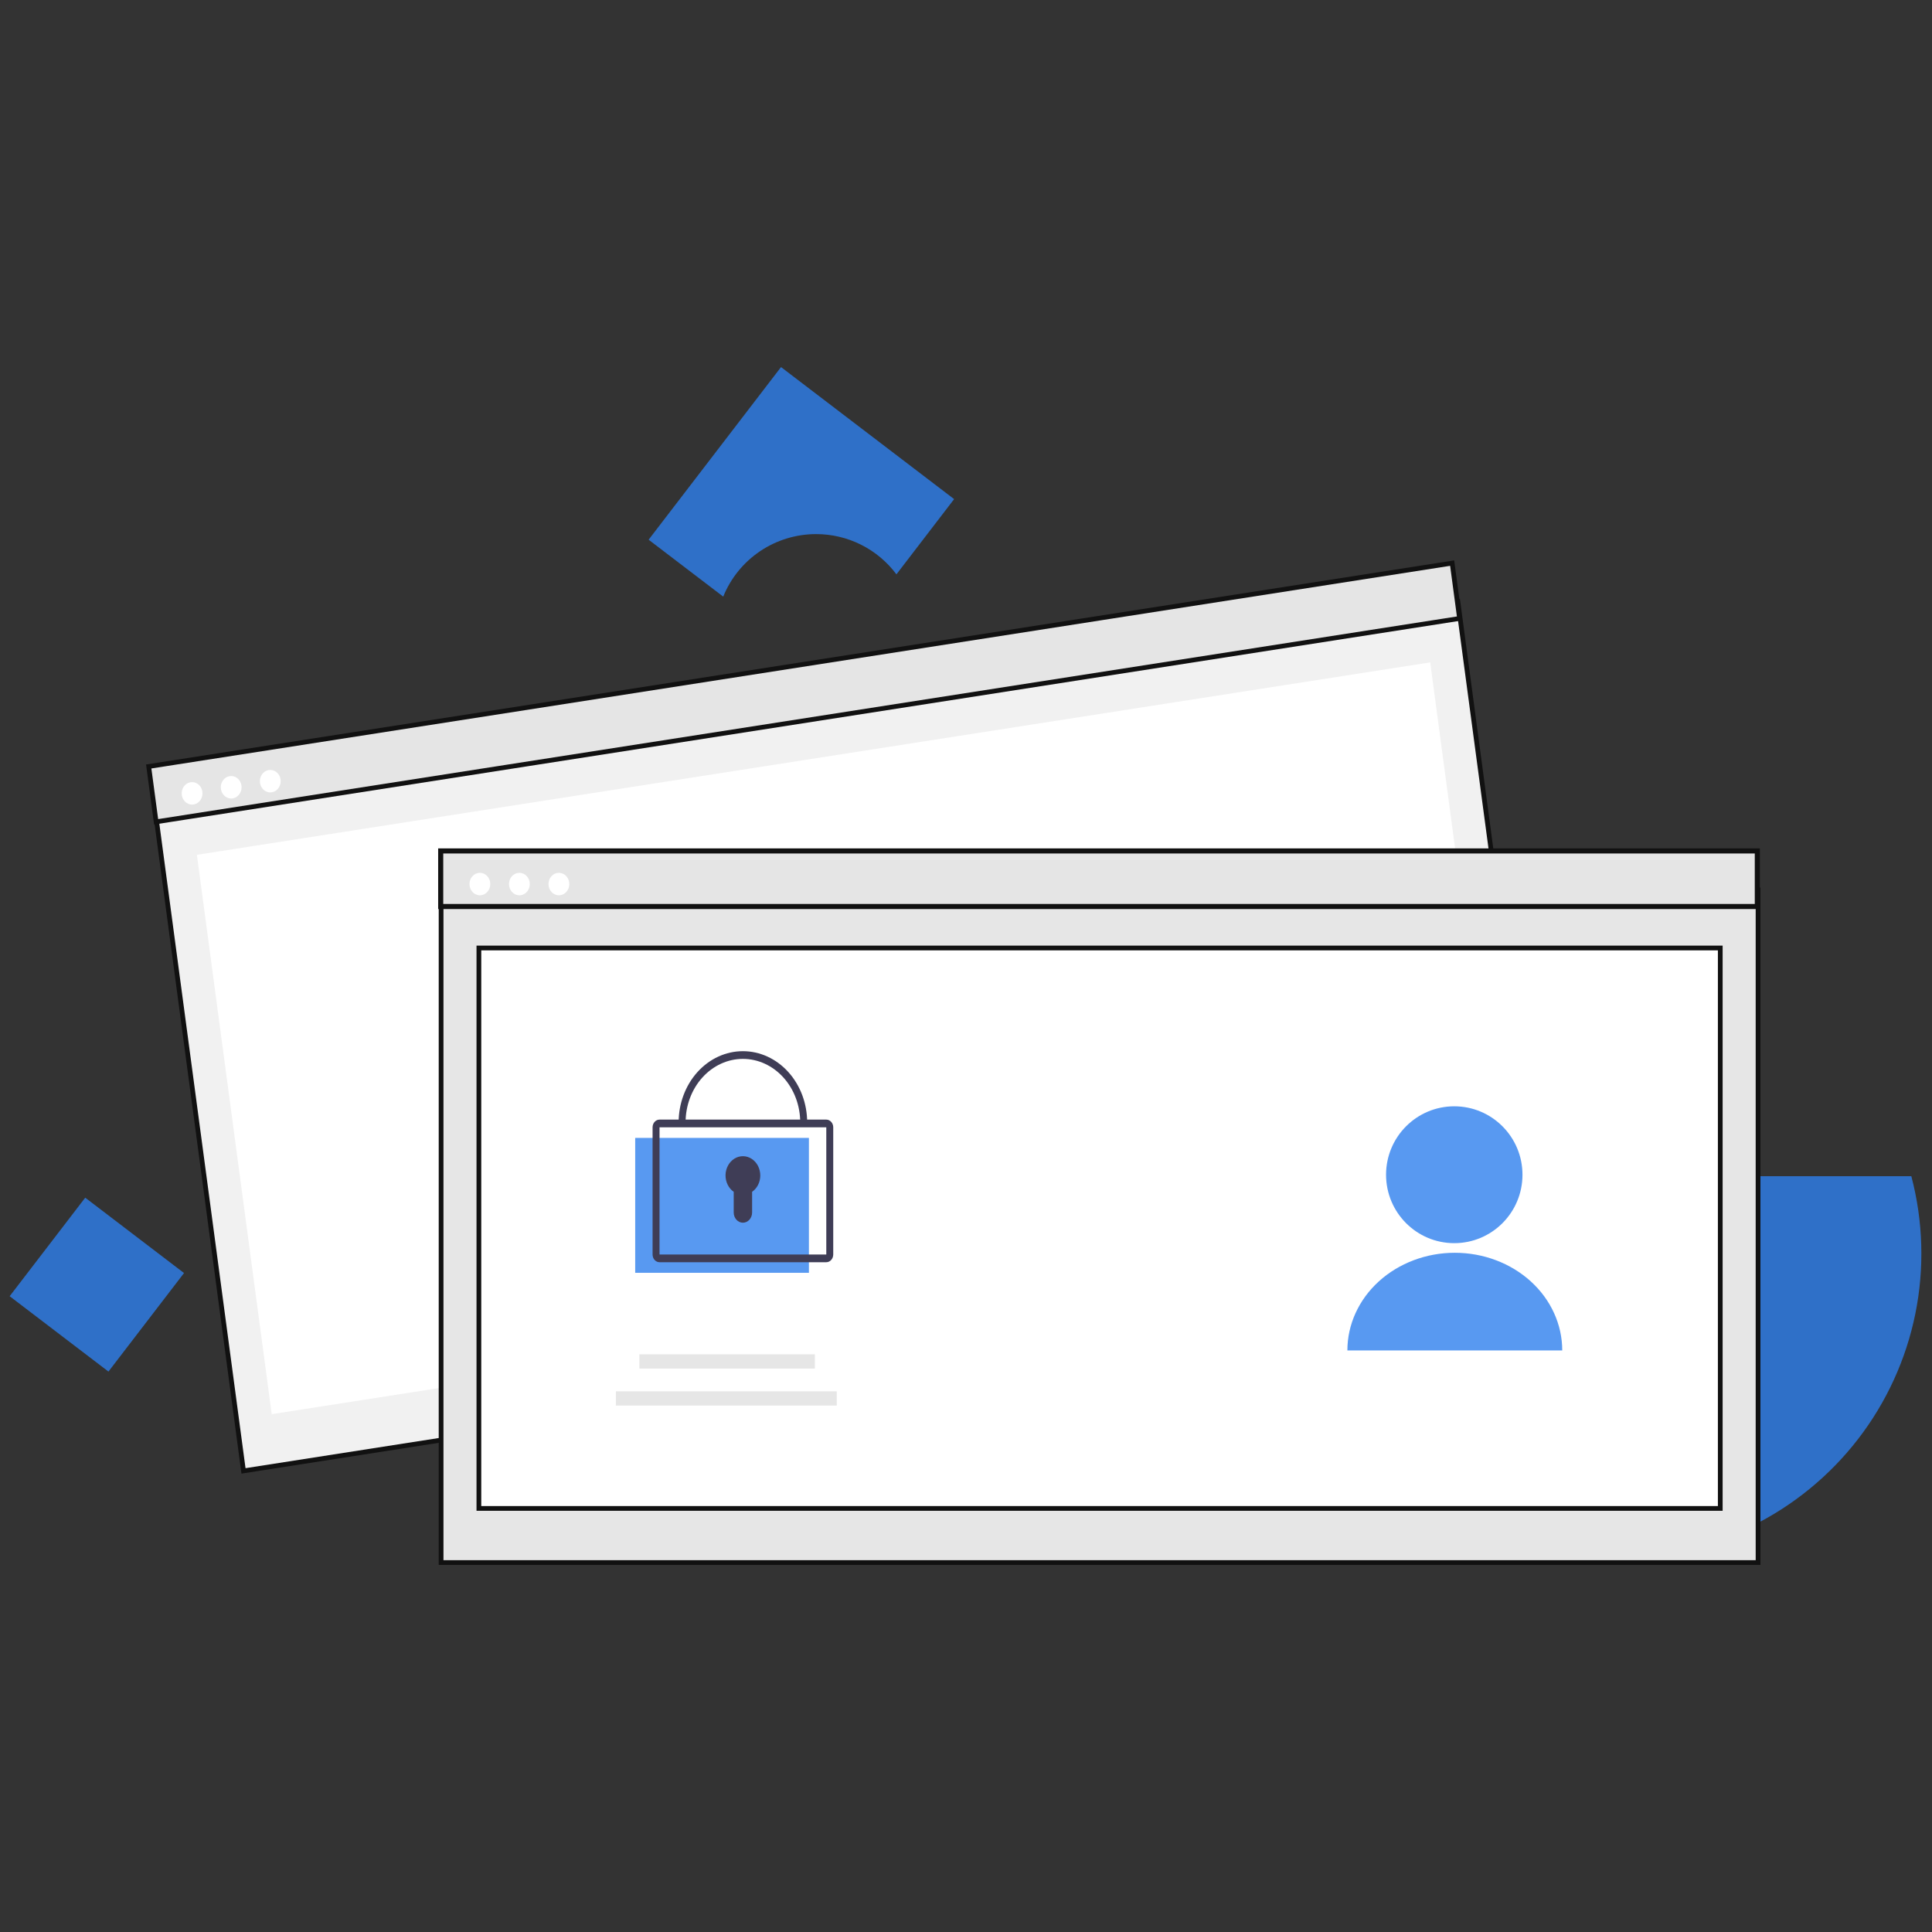 <?xml version="1.0" encoding="UTF-8"?> <svg xmlns="http://www.w3.org/2000/svg" width="230" height="230" viewBox="0 0 230 230" fill="none"><rect x="0" y="0" width="230" height="230" fill="#333333" stroke="none"/> <path d="M97.154 63.583C99.013 63.582 100.846 64.014 102.506 64.846C104.167 65.678 105.609 66.886 106.717 68.374L113.585 59.418L92.979 43.7L77.218 64.251L86.1 71.026C86.988 68.828 88.516 66.944 90.486 65.618C92.456 64.292 94.778 63.583 97.154 63.583Z" fill="#2F80ED" fill-opacity="0.8"></path> <path d="M193.747 140.024H227.539C228.952 145.379 229.114 150.985 228.013 156.413C226.912 161.84 224.577 166.943 221.189 171.329C217.8 175.716 213.448 179.268 208.466 181.714C203.485 184.159 198.008 185.432 192.456 185.435C191.465 185.435 190.484 185.396 189.513 185.316V165.448C189.514 164.495 189.28 163.557 188.832 162.716C188.383 161.875 187.734 161.157 186.941 160.625C186.148 160.094 185.237 159.765 184.286 159.668C183.336 159.571 182.377 159.708 181.492 160.069V152.25C181.492 150.645 181.808 149.055 182.424 147.572C183.04 146.088 183.942 144.74 185.08 143.605C186.218 142.469 187.569 141.569 189.057 140.954C190.544 140.34 192.138 140.023 193.747 140.024Z" fill="#2F80ED" fill-opacity="0.8"></path> <path d="M21.907 151.552L10.146 142.581L1.15 154.311L12.912 163.282L21.907 151.552Z" fill="#2F80ED" fill-opacity="0.8"></path> <path d="M28.988 175.105L18.388 95.85L173.559 71.639L184.16 150.894L28.988 175.105Z" fill="#F1F1F1" stroke="#111111" stroke-width="0.564"></path> <path d="M170.263 78.856L23.441 101.764L32.347 168.354L179.17 145.446L170.263 78.856Z" fill="white"></path> <path d="M18.586 97.835L17.705 91.249L172.876 67.038L173.757 73.625L18.586 97.835Z" fill="#E5E5E5" stroke="#111111" stroke-width="0.564"></path> <path d="M22.868 95.785C23.552 95.785 24.107 95.186 24.107 94.447C24.107 93.708 23.552 93.109 22.868 93.109C22.183 93.109 21.629 93.708 21.629 94.447C21.629 95.186 22.183 95.785 22.868 95.785Z" fill="white"></path> <path d="M27.522 95.061C28.206 95.061 28.761 94.461 28.761 93.722C28.761 92.983 28.206 92.384 27.522 92.384C26.838 92.384 26.283 92.983 26.283 93.722C26.283 94.461 26.838 95.061 27.522 95.061Z" fill="white"></path> <path d="M32.176 94.334C32.861 94.334 33.416 93.735 33.416 92.996C33.416 92.257 32.861 91.657 32.176 91.657C31.492 91.657 30.937 92.257 30.937 92.996C30.937 93.735 31.492 94.334 32.176 94.334Z" fill="white"></path> <path d="M52.511 186.018V105.94H209.292V186.018H52.511Z" fill="#E6E6E6" stroke="#111111" stroke-width="0.564"></path> <path d="M52.465 107.917V101.302H209.205V107.917H52.465Z" fill="#E5E5E5" stroke="#111111" stroke-width="0.605"></path> <path d="M57.129 106.583C57.814 106.583 58.368 105.984 58.368 105.245C58.368 104.506 57.814 103.907 57.129 103.907C56.445 103.907 55.89 104.506 55.89 105.245C55.89 105.984 56.445 106.583 57.129 106.583Z" fill="white"></path> <path d="M61.832 106.583C62.516 106.583 63.071 105.984 63.071 105.245C63.071 104.506 62.516 103.907 61.832 103.907C61.148 103.907 60.593 104.506 60.593 105.245C60.593 105.984 61.148 106.583 61.832 106.583Z" fill="white"></path> <path d="M66.535 106.583C67.219 106.583 67.774 105.984 67.774 105.245C67.774 104.506 67.219 103.907 66.535 103.907C65.85 103.907 65.296 104.506 65.296 105.245C65.296 105.984 65.85 106.583 66.535 106.583Z" fill="white"></path> <path d="M57.01 179.574V112.855H204.793V179.574H57.01Z" fill="white" stroke="#111111" stroke-width="0.564"></path> <ellipse cx="173.127" cy="139.849" rx="8.12" ry="8.146" fill="#2F80ED" fill-opacity="0.8"></ellipse> <path d="M185.98 160.764C185.98 159.237 185.649 157.726 185.006 156.316C184.364 154.905 183.422 153.624 182.234 152.544C181.047 151.465 179.637 150.609 178.085 150.025C176.534 149.44 174.871 149.14 173.191 149.14C171.512 149.14 169.849 149.44 168.298 150.025C166.746 150.609 165.336 151.465 164.149 152.544C162.961 153.624 162.019 154.905 161.377 156.316C160.734 157.726 160.403 159.237 160.403 160.764L173.191 160.764H185.98Z" fill="#2F80ED" fill-opacity="0.8"></path> <path d="M97.009 161.227H76.116V162.923H97.009V161.227Z" fill="#E6E6E6"></path> <path d="M99.615 165.635H73.321V167.331H99.615V165.635Z" fill="#E6E6E6"></path> <path d="M96.299 135.465H75.619V151.525H96.299V135.465Z" fill="#2F80ED" fill-opacity="0.8"></path> <path d="M98.368 150.264H78.515C78.295 150.264 78.085 150.167 77.93 149.995C77.775 149.823 77.688 149.59 77.688 149.346V134.204C77.688 133.96 77.775 133.727 77.93 133.555C78.085 133.383 78.295 133.286 78.515 133.286H98.368C98.587 133.286 98.797 133.383 98.952 133.555C99.107 133.727 99.195 133.96 99.195 134.204V149.346C99.195 149.59 99.107 149.823 98.952 149.995C98.797 150.167 98.587 150.264 98.368 150.264ZM78.515 134.204V149.346H98.368L98.368 134.204H78.515Z" fill="#3F3D56"></path> <path d="M96.092 133.629H95.265C95.265 131.621 94.546 129.696 93.266 128.276C91.987 126.856 90.251 126.058 88.441 126.058C86.631 126.058 84.895 126.856 83.615 128.276C82.335 129.696 81.616 131.621 81.616 133.629H80.789C80.789 131.378 81.595 129.219 83.03 127.627C84.465 126.035 86.412 125.14 88.441 125.14C90.47 125.14 92.416 126.035 93.851 127.627C95.286 129.219 96.092 131.378 96.092 133.629Z" fill="#3F3D56"></path> <path d="M90.51 139.938C90.51 139.539 90.416 139.146 90.238 138.799C90.059 138.452 89.802 138.163 89.492 137.96C89.182 137.757 88.829 137.647 88.469 137.642C88.109 137.636 87.754 137.735 87.439 137.929C87.124 138.122 86.86 138.404 86.673 138.745C86.486 139.087 86.383 139.477 86.374 139.876C86.364 140.276 86.449 140.671 86.62 141.023C86.79 141.375 87.041 141.671 87.346 141.882V144.345C87.346 144.504 87.375 144.662 87.43 144.81C87.485 144.957 87.565 145.091 87.667 145.204C87.769 145.317 87.889 145.406 88.022 145.467C88.155 145.528 88.297 145.56 88.441 145.56C88.732 145.56 89.01 145.432 89.216 145.204C89.421 144.976 89.536 144.667 89.536 144.345V141.882C89.834 141.677 90.079 141.39 90.25 141.05C90.42 140.71 90.51 140.328 90.51 139.938Z" fill="#3F3D56"></path> </svg> 